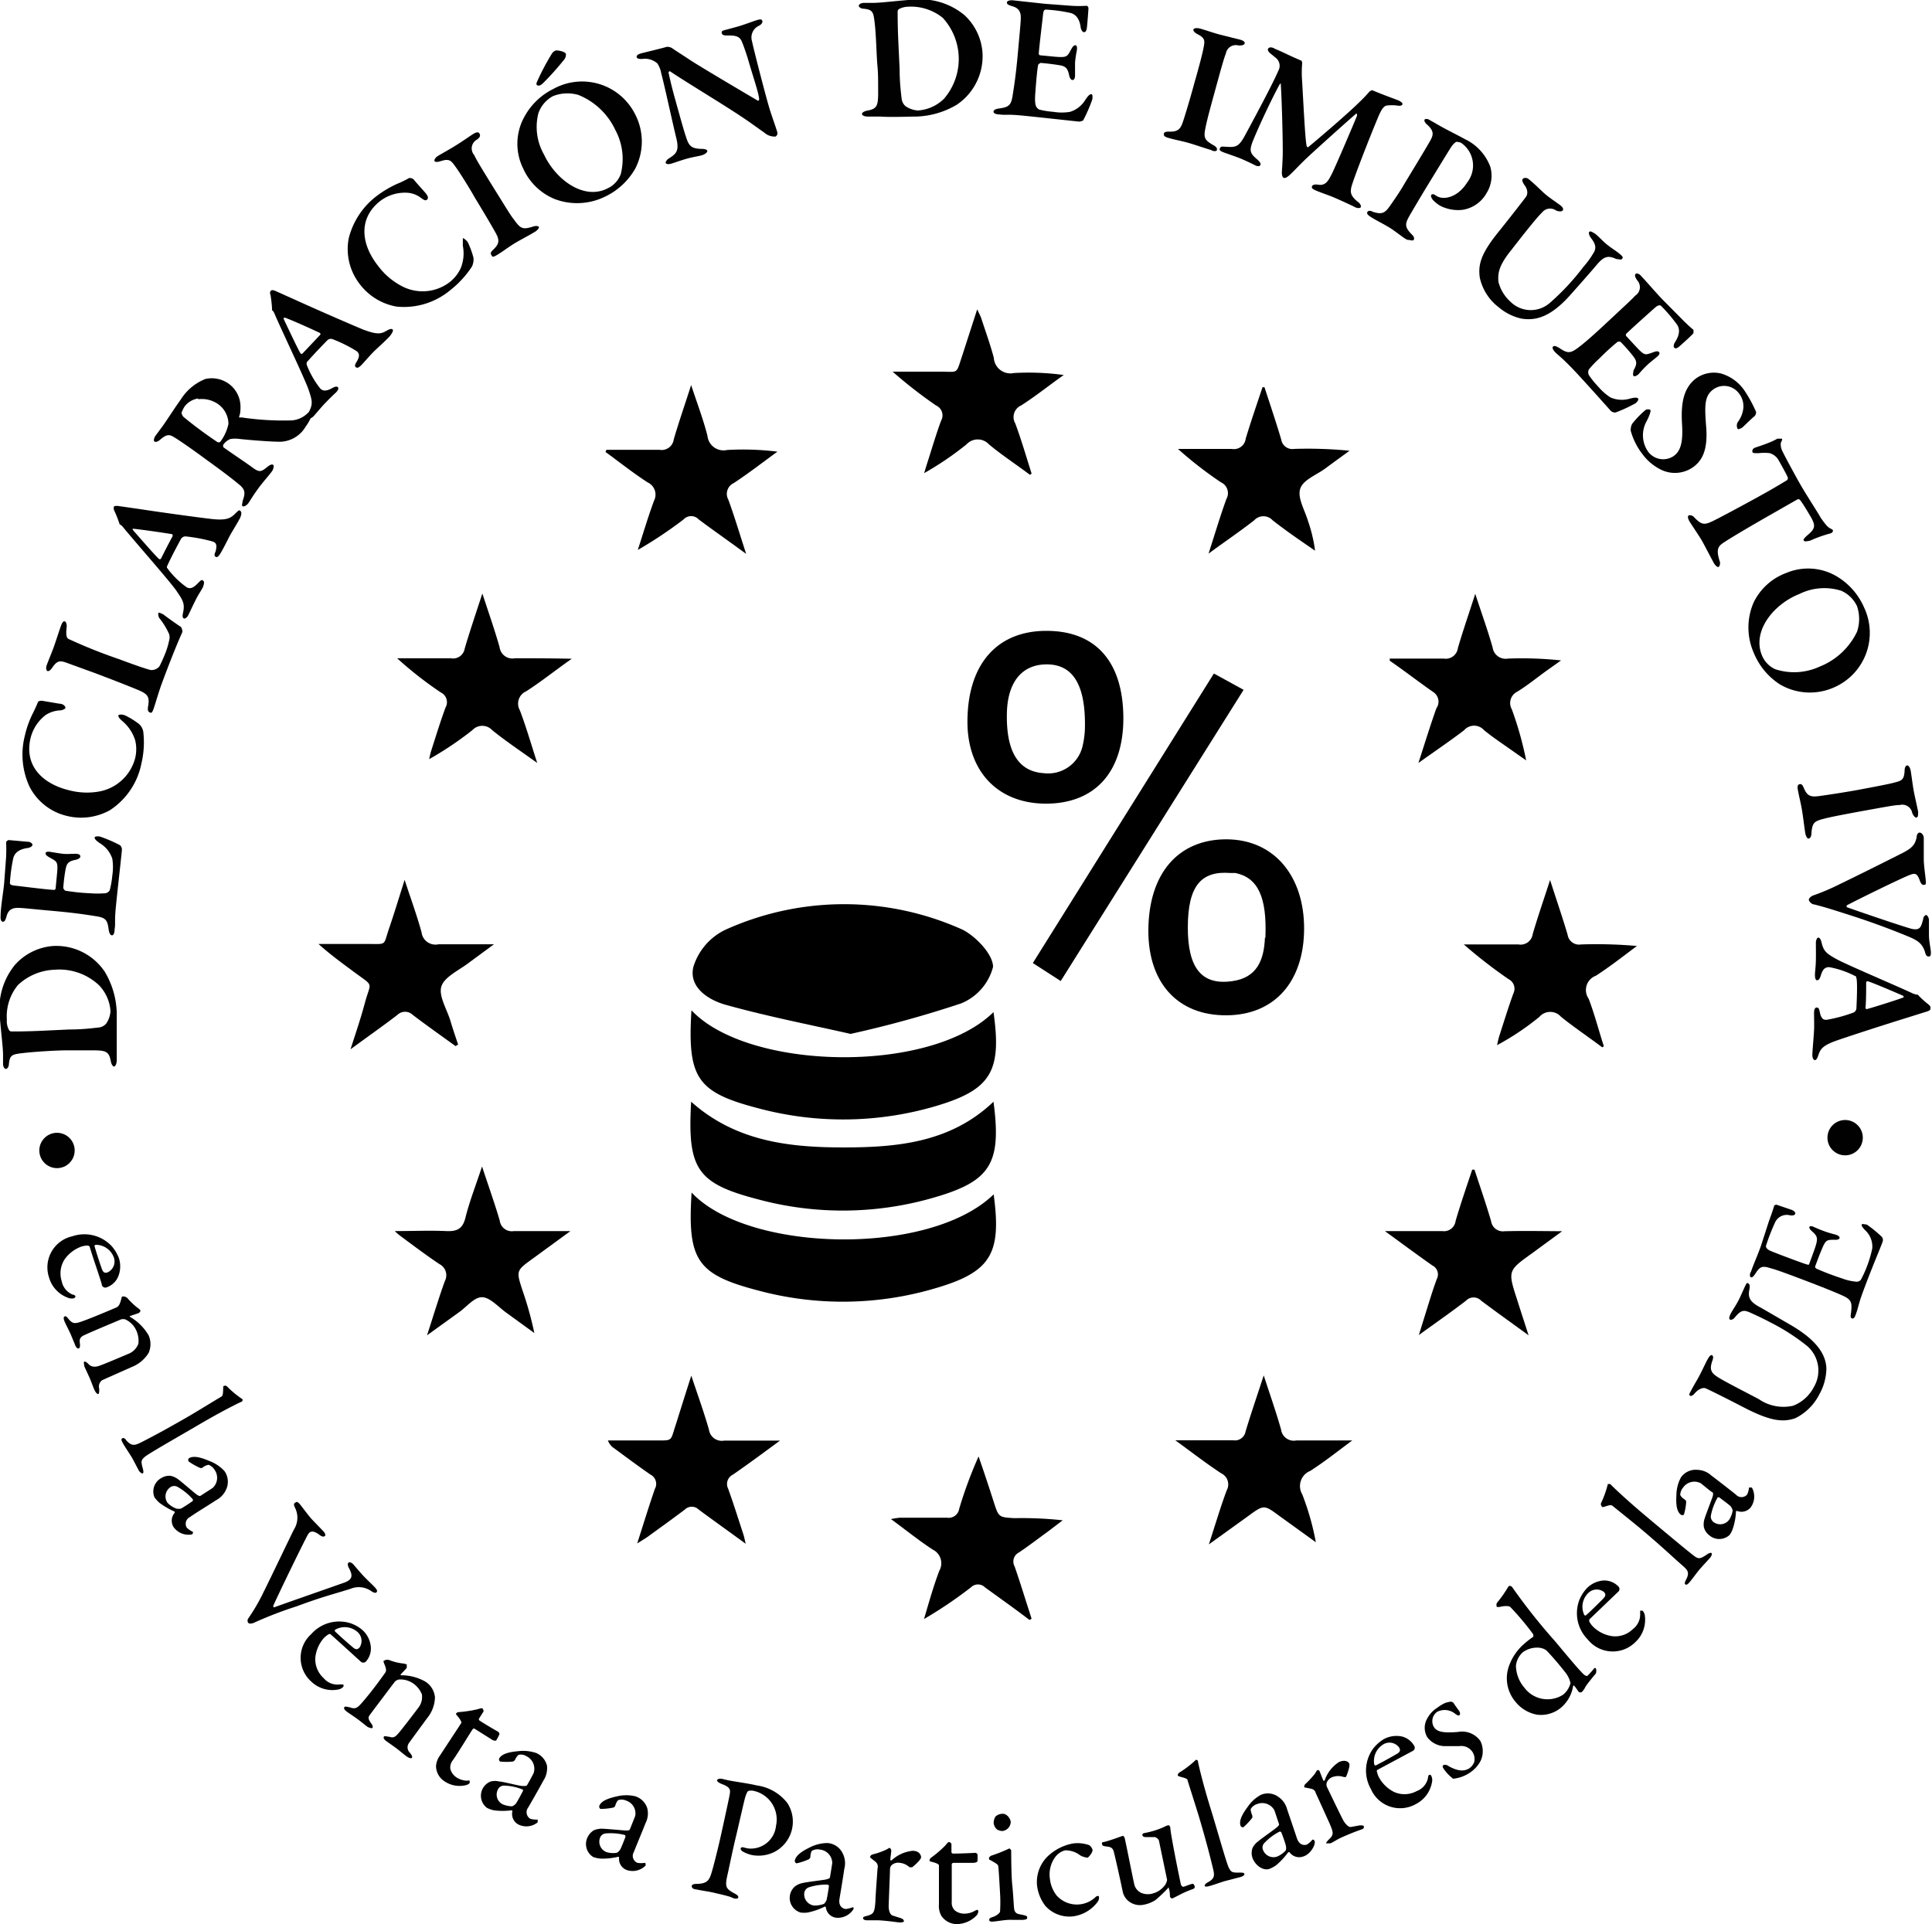 <svg xmlns="http://www.w3.org/2000/svg" viewBox="0 0 126.77 126.28"><defs><style>.a{fill:#010101;}</style></defs><path d="M410.18,295.75c2.73.76,5.52,1.3,8.16,1.9a72.45,72.45,0,0,0,7.25-2,3.54,3.54,0,0,0,2.1-2.4c0-.82-1.13-2-2-2.44a18.91,18.91,0,0,0-15.55,0,4,4,0,0,0-2.11,2.43C407.7,294.58,409,295.43,410.18,295.75Z" transform="translate(-362.53 -229.8)"></path><path d="M407.9,296.1c-.27,4.44.35,5.38,4.38,6.43a21.5,21.5,0,0,0,11.61-.13c3.67-1.08,4.38-2.28,3.83-6.18C423.57,300.31,411.62,300.06,407.9,296.1Z" transform="translate(-362.53 -229.8)"></path><path d="M412.28,308.51a21.36,21.36,0,0,0,11.6-.14c3.67-1.07,4.37-2.25,3.84-6.27-2.8,2.67-6.28,3-9.84,3s-7.08-.39-10-3C407.63,306.51,408.24,307.46,412.28,308.51Z" transform="translate(-362.53 -229.8)"></path><path d="M407.91,308.06c-.28,4.43.34,5.38,4.37,6.43a21.36,21.36,0,0,0,11.6-.14c3.67-1.07,4.38-2.26,3.85-6.17C423.52,312.28,411.58,312,407.91,308.06Z" transform="translate(-362.53 -229.8)"></path><path d="M443,284.88c-3.17,0-5.11,2.25-5.12,6,0,3.45,1.95,5.57,5.13,5.55s5.08-2.24,5.09-5.68S446.15,284.89,443,284.88Zm2.53,6.46c-.06,1.45-.51,2.63-2.16,2.85-2,.28-2.91-.87-2.9-3.56s.87-3.69,2.79-3.54l.33,0C445.08,287.4,445.67,288.68,445.56,291.34Z" transform="translate(-362.53 -229.8)"></path><path d="M431.15,282.54c3.21,0,5.08-2.05,5.09-5.58,0-3.71-1.79-5.76-5.05-5.76s-5.17,2.21-5.18,5.94C426,280.42,428,282.53,431.15,282.54Zm-2.55-6c.06-2,1-3.13,2.59-3.14s2.55,1.11,2.53,4a5.73,5.73,0,0,1-.14,1.29,2.32,2.32,0,0,1-2.56,1.85Q428.49,280.38,428.6,276.53Z" transform="translate(-362.53 -229.8)"></path><path d="M442.18,274,430.3,293l1.83,1.18,12-19.11Z" transform="translate(-362.53 -229.8)"></path><path class="a" d="M363.52,293.11a3.73,3.73,0,0,1,2.51-1.23,3.83,3.83,0,0,1,3.38,1.7,5.55,5.55,0,0,1,.78,2.66c0,.48,0,1.66,0,2.35,0,.35,0,.61,0,.8s-.08.39-.17.4-.18-.16-.21-.3c-.13-.71-.3-.77-1.37-.76-.64,0-1.12,0-1.62,0s-1.92.08-2.71.17-.94.11-1,.76c0,.13-.1.29-.19.29s-.18-.13-.19-.31l0-.61c0-.57-.19-1.92-.23-2.79A4.51,4.51,0,0,1,363.52,293.11Zm-.39,4.3a.19.19,0,0,0,.17.08c.29,0,1,0,2.07-.05l1.7-.08c.81,0,1.41-.07,1.93-.13a.74.74,0,0,0,.5-.26,1.64,1.64,0,0,0,.28-.8,2.7,2.7,0,0,0-.77-1.73,3.8,3.8,0,0,0-2.91-1,3.69,3.69,0,0,0-2.39,1,3.22,3.22,0,0,0-.73,2.27A1.21,1.21,0,0,0,363.13,297.41Z" transform="translate(-362.53 -229.8)"></path><path class="a" d="M362.93,286.06a9.84,9.84,0,0,0,0-1s.08-.12.17-.13l1.25.11c.16,0,.32.11.31.21s-.19.19-.31.2c-.67.09-.88.4-.95.67a11.25,11.25,0,0,0-.22,1.62c0,.05,0,.15.32.18s1.91.24,2.56.28a.11.11,0,0,0,.12-.1l.09-.94c.08-.83,0-.81-.47-1.08-.17-.09-.29-.18-.28-.29s.21-.11.34-.08c.32.05.53.09.8.12s.51,0,.8,0,.35.09.34.19-.16.17-.28.2c-.53.1-.62.25-.7.7a11.66,11.66,0,0,0-.14,1.17s.1.16.13.16a13.21,13.21,0,0,0,1.62.17,6.32,6.32,0,0,0,1,0c.11,0,.28-.11.31-.23a6.3,6.3,0,0,0,.16-.94,3.61,3.61,0,0,0,0-1.09,1.85,1.85,0,0,0-.78-1c-.29-.19-.39-.31-.38-.4s.26-.08.35-.06a9.22,9.22,0,0,1,1.32.57.42.42,0,0,1,.12.29c0,.13-.33,3-.41,3.89s0,.92-.07,1.34c0,.23-.07.4-.18.39s-.18-.17-.21-.38c-.08-.61-.18-.77-.81-.87s-1.38-.22-2.83-.35-1.92-.19-2.26-.2-.67.06-.8.55c-.07.25-.13.37-.25.36s-.16-.22-.14-.38c0-.55.17-1.51.23-2.12Z" transform="translate(-362.53 -229.8)"></path><path class="a" d="M364.65,276.68c.13-.25.26-.53.36-.78,0-.08.18-.14.35-.1l1.06.18c.25,0,.43.17.4.3a.56.56,0,0,1-.36.14,1.89,1.89,0,0,0-.93.3,2.73,2.73,0,0,0-1,1.54c-.42,1.83.83,3,2.57,3.41a4.56,4.56,0,0,0,2,.06,3,3,0,0,0,2.3-2.18,2.51,2.51,0,0,0,0-1.17,2.7,2.7,0,0,0-.82-1.24c-.22-.19-.3-.3-.28-.39s.32-.06.44,0a5,5,0,0,1,.92.57.88.88,0,0,1,.27.49,6,6,0,0,1-.12,2.09,4.75,4.75,0,0,1-2.07,3.07,3.88,3.88,0,0,1-2.8.38,3.71,3.71,0,0,1-2.46-1.9,5,5,0,0,1-.33-3.33A6.64,6.64,0,0,1,364.65,276.68Z" transform="translate(-362.53 -229.8)"></path><path class="a" d="M365.6,273.44c.11-.3.31-.78.43-1.1s.4-1.2.5-1.47.18-.32.26-.29.12.2.12.32c-.08.65,0,.8.18.86a33.89,33.89,0,0,0,3.26,1.3c.77.29,1.67.61,2.06.71a.67.67,0,0,0,.58-.24c.11-.2.28-.59.4-.89a5,5,0,0,0,.24-.82.72.72,0,0,0,0-.4,4.63,4.63,0,0,0-.6-1,.46.46,0,0,1-.11-.38c0-.08.15,0,.31.07.34.26.89.65,1.17.83a.6.6,0,0,1,.1.33c-.07.16-.51,1.11-1.34,3.35-.2.53-.42,1.31-.54,1.66s-.17.31-.27.27-.14-.16-.11-.35c.12-.65,0-.82-.51-1.06-.26-.12-1.41-.58-3-1.18l-1.87-.68c-.38-.13-.58-.14-.89.32-.13.19-.24.26-.32.24S365.52,273.63,365.6,273.44Z" transform="translate(-362.53 -229.8)"></path><path class="a" d="M370.25,263l1.39.2c1.91.29,4.16.59,4.79.66,1,.11,1.25-.07,1.54-.36s.26-.21.33-.17.1.18,0,.42-.59,1-.76,1.34-.38.75-.53,1-.24.3-.33.25-.1-.14,0-.36c.12-.48,0-.58-.22-.65a10.89,10.89,0,0,0-1.76-.33.36.36,0,0,0-.29.16c-.6,1.1-.83,1.61-.9,1.76s0,.13,0,.17a5.63,5.63,0,0,0,1.27,1.25c.2.11.4.08.71-.24s.28-.24.37-.19.06.21,0,.38-.26.43-.46.82-.43.89-.51,1.05-.22.26-.29.23-.12-.12-.06-.37c.13-.61,0-.81-.42-1.43s-2.72-3.22-3.52-4.2a.59.59,0,0,0-.16-.15s-.06,0-.07-.07a9,9,0,0,0-.35-.88.29.29,0,0,1,0-.26S370,263,370.25,263Zm3.53,1.85c-.57-.1-2.07-.31-2.49-.35-.08,0-.09,0,0,.13.4.45,1.44,1.65,1.66,1.84a.1.1,0,0,0,.14,0c.2-.41.6-1.18.78-1.51C373.85,264.91,373.83,264.85,373.78,264.83Z" transform="translate(-362.53 -229.8)"></path><path class="a" d="M378.31,256.56c0,.06,0,.34-.07.52s.07.11.12.11a18.69,18.69,0,0,0,3.29.2,1.65,1.65,0,0,0,1.07-.48.27.27,0,0,1,.26-.07c.06,0,.06.17,0,.25a3.11,3.11,0,0,1-.39.7,2,2,0,0,1-1.66,1c-.55,0-1.68-.08-2.66-.18a2,2,0,0,0-.62,0,1.05,1.05,0,0,0-.46.36.2.2,0,0,0,0,.18c.18.15,1.46,1,1.92,1.34s.57.27,1-.08c.17-.13.28-.15.35-.1s0,.29-.07.4c-.24.33-.6.71-.94,1.18s-.55.83-.63.94-.28.25-.37.19,0-.19,0-.34c.19-.53.15-.72-.13-1-.7-.59-1.5-1.17-2.3-1.75-1-.74-1.84-1.31-2.12-1.47s-.45-.16-.88.21c-.13.11-.28.16-.35.11s-.05-.21.06-.38l.51-.69c.25-.35.78-1.18,1.15-1.69a3.38,3.38,0,0,1,1.62-1.35,1.9,1.9,0,0,1,1.51.3A1.87,1.87,0,0,1,378.31,256.56Zm-2.78-.61a1.37,1.37,0,0,0-.89.53,2,2,0,0,0-.2.41.57.57,0,0,0,.12.26,27.6,27.6,0,0,0,2.22,1.65.18.18,0,0,0,.2,0,3,3,0,0,0,.54-1.18,1.61,1.61,0,0,0-.68-1.3A1.87,1.87,0,0,0,375.53,256Z" transform="translate(-362.53 -229.8)"></path><path class="a" d="M380.64,248.91l1.27.57c1.76.8,3.85,1.7,4.43,1.94,1,.38,1.22.28,1.58.07.18-.1.31-.13.37-.07s0,.2-.15.4-.84.81-1.1,1.07-.57.63-.78.85-.31.22-.39.15-.05-.17.07-.36c.25-.43.12-.57,0-.68a9,9,0,0,0-1.61-.8.33.33,0,0,0-.32.08c-.87.89-1.24,1.32-1.35,1.44a.37.37,0,0,0,0,.18,5.87,5.87,0,0,0,.88,1.54c.16.17.37.2.75,0,.21-.12.33-.15.41-.08s0,.23-.14.36-.37.35-.67.66-.65.74-.77.87-.29.2-.34.15-.08-.15,0-.38c.29-.54.25-.76,0-1.49s-1.74-3.83-2.24-5a.93.93,0,0,0-.11-.19s-.06,0-.05-.09c0-.23-.07-.79-.1-.94a.29.29,0,0,1,0-.26C380.36,248.83,380.41,248.81,380.64,248.91Zm2.88,2.74c-.52-.25-1.9-.87-2.29-1-.08,0-.11,0-.07.12.26.54.94,2,1.09,2.22a.09.09,0,0,0,.14,0l1.17-1.24S383.56,251.68,383.52,251.65Z" transform="translate(-362.53 -229.8)"></path><path class="a" d="M388.6,241.86a6.26,6.26,0,0,0,.78-.38c.06,0,.22,0,.33.14s.49.56.71.81.23.4.12.48-.21,0-.37-.11a1.66,1.66,0,0,0-.9-.35,2.68,2.68,0,0,0-1.79.54c-1.47,1.15-1.25,2.86-.14,4.26a4.59,4.59,0,0,0,1.54,1.32,2.92,2.92,0,0,0,3.15-.25,2.52,2.52,0,0,0,.73-.92,2.59,2.59,0,0,0,.14-1.47c0-.29,0-.43,0-.49s.29.16.34.29a5.45,5.45,0,0,1,.36,1,1.14,1.14,0,0,1-.1.56,6.51,6.51,0,0,1-1.41,1.54,4.75,4.75,0,0,1-3.54,1.09,3.86,3.86,0,0,1-2.41-1.47,3.74,3.74,0,0,1-.73-3,5,5,0,0,1,1.84-2.79A7,7,0,0,1,388.6,241.86Z" transform="translate(-362.53 -229.8)"></path><path class="a" d="M392.46,240.8c-.33-.46-.42-.61-1-.43-.27.09-.38.06-.42,0s.05-.23.23-.34.83-.47,1.16-.68c.49-.3.82-.55,1.17-.77.17-.1.33-.15.4,0s0,.26-.19.39a.66.66,0,0,0-.17,1c.13.27.33.63,1.4,2.35.75,1.2,1,1.63,1.23,1.91.41.57.55.65,1.2.45.2-.07.34-.06.41,0s-.11.25-.23.32c-.4.25-1.12.61-1.53.88s-.57.4-.94.63-.35.12-.42,0,0-.19.19-.38c.39-.39.33-.64.08-1.09s-.83-1.43-1.35-2.28C393.37,242.2,392.72,241.16,392.46,240.8Z" transform="translate(-362.53 -229.8)"></path><path class="a" d="M404.22,237.33a3.87,3.87,0,0,1,0,3.52,4.5,4.5,0,0,1-2,1.86,4.15,4.15,0,0,1-3.3.15,3.88,3.88,0,0,1-2.06-2,3.65,3.65,0,0,1,.08-3.4,4.35,4.35,0,0,1,1.91-1.83A3.89,3.89,0,0,1,404.22,237.33Zm-6.36-.11a3.65,3.65,0,0,0,.37,2.73c.77,1.64,2.6,3,4.15,2.22a1.67,1.67,0,0,0,.88-.94,4,4,0,0,0-.35-2.89,4.55,4.55,0,0,0-2.43-2.31,2.58,2.58,0,0,0-1.67.08A2.05,2.05,0,0,0,397.86,237.22Zm1.17-4.11c.22,0,.57.09.63.22a.5.5,0,0,1-.12.39,18.24,18.24,0,0,1-1.37,1.53c-.05.05-.22.21-.36.16s-.07-.19,0-.34a16,16,0,0,1,.92-1.73A.51.51,0,0,1,399,233.11Z" transform="translate(-362.53 -229.8)"></path><path class="a" d="M404.57,233.31c.25-.07,1.16-.28,1.73-.44a.78.78,0,0,1,.3.07c.22.16.64.42,1.26.83s3.62,2.18,4.4,2.64c.07,0,.09-.07.08-.1,0-.34-.44-1.61-.71-2.56-.11-.38-.29-.9-.41-1.19s-.28-.44-.88-.43c-.25,0-.41,0-.45-.15s.08-.18.29-.23l.77-.21c.54-.16,1-.35,1.28-.43s.3,0,.32.07,0,.19-.22.31a.84.84,0,0,0-.46,1c.08.42.82,3.3,1.1,4.26.13.48.49,1.45.57,1.75a.25.25,0,0,1-.12.26,1,1,0,0,1-.73-.25l-1-.71c-1.44-1-3.83-2.41-5.18-3.31-.07-.05-.12.06-.11.09.07.31.12.58.36,1.48.44,1.57.67,2.44.88,3,.15.34.33.5.92.51.26,0,.36.06.38.13s-.11.21-.33.28-.6.12-1,.23-.88.29-1.07.34-.31,0-.33-.06.08-.21.19-.28c.47-.3.72-.47.51-1.33-.31-1.28-.78-3.49-1-4.3a1.59,1.59,0,0,0-.25-.62,1.23,1.23,0,0,0-1-.29c-.13,0-.32,0-.35-.11S404.37,233.37,404.57,233.31Z" transform="translate(-362.53 -229.8)"></path><path class="a" d="M425.81,230.79A3.71,3.71,0,0,1,427,233.3a3.84,3.84,0,0,1-1.7,3.38,5.55,5.55,0,0,1-2.66.77c-.48,0-1.66.05-2.35,0l-.8,0c-.26,0-.39-.08-.4-.17s.16-.18.3-.21c.71-.13.77-.3.76-1.37,0-.65,0-1.12-.05-1.62s-.08-1.93-.17-2.71-.11-.94-.76-1c-.13,0-.29-.1-.29-.19s.13-.18.31-.19l.61,0c.57,0,1.92-.18,2.79-.22A4.51,4.51,0,0,1,425.81,230.79Zm-4.3-.39a.19.19,0,0,0-.08.17c0,.28,0,1,.05,2.07l.08,1.7c0,.81.07,1.41.13,1.92a.76.76,0,0,0,.26.51,1.64,1.64,0,0,0,.8.28,2.67,2.67,0,0,0,1.73-.78,4,4,0,0,0-.09-5.3,3.32,3.32,0,0,0-2.27-.73A1.31,1.31,0,0,0,421.51,230.4Z" transform="translate(-362.53 -229.8)"></path><path class="a" d="M432.83,230.18a8.07,8.07,0,0,0,1,0c.05,0,.12.08.12.16s-.07,1-.1,1.26-.11.32-.21.31-.19-.2-.2-.32c-.09-.66-.4-.87-.67-.94a9.89,9.89,0,0,0-1.62-.22c-.05,0-.15,0-.18.32s-.23,1.91-.28,2.56c0,0,0,.12.11.12l.93.09c.83.07.82,0,1.08-.47.09-.17.18-.29.29-.28s.11.21.09.33a7.24,7.24,0,0,0-.12.81c0,.31,0,.5,0,.8s-.09.34-.18.34-.18-.16-.2-.28c-.11-.53-.25-.63-.7-.7s-.81-.11-1.17-.14c-.05,0-.16.1-.17.12-.07.33-.14,1.24-.17,1.63s-.06.71,0,1a.47.47,0,0,0,.24.31,5.4,5.4,0,0,0,.94.15,3.25,3.25,0,0,0,1.08,0,1.79,1.79,0,0,0,1-.78c.19-.29.3-.38.4-.38s.08.26.06.35a9.92,9.92,0,0,1-.57,1.32c0,.08-.23.13-.29.13s-3-.33-3.89-.41-.92,0-1.34-.06c-.23,0-.4-.08-.39-.19s.17-.18.37-.2c.61-.09.78-.19.88-.82s.22-1.38.35-2.83.18-1.92.19-2.26-.06-.66-.55-.8c-.24-.07-.37-.13-.36-.25s.22-.15.38-.14l2.12.23Z" transform="translate(-362.53 -229.8)"></path><path class="a" d="M441.48,233.05c.11-.56.16-.73-.36-1-.26-.14-.3-.24-.28-.32s.2-.11.41-.06.91.29,1.28.39l1.36.34c.19.05.34.14.31.25s-.21.15-.42.13a.66.66,0,0,0-.81.52c-.11.28-.23.67-.76,2.62-.38,1.37-.5,1.87-.57,2.21-.14.68-.11.84.48,1.18.19.1.29.21.26.33s-.26.09-.4,0c-.45-.13-1.2-.4-1.68-.52s-.68-.15-1.1-.27c-.27-.07-.33-.17-.3-.28s.15-.14.4-.13c.56,0,.7-.2.86-.68s.49-1.58.75-2.55C441.07,234.67,441.39,233.49,441.48,233.05Z" transform="translate(-362.53 -229.8)"></path><path class="a" d="M446.18,233c.67.28.88.42,1.74.78a.28.28,0,0,1,.05.2,7.45,7.45,0,0,0,0,1.15c.08,1.34.2,3.91.3,4.26a.15.15,0,0,0,.08.08c.44-.35,2.65-2.24,3.35-2.94a9.35,9.35,0,0,0,.67-.7.4.4,0,0,1,.2-.11c.75.32,1.64.63,1.74.68s.28.15.24.25-.19.11-.4.07a2.7,2.7,0,0,0-.57,0c-.22,0-.39.21-.62.76-.76,1.83-1.59,4-1.75,4.56-.09.38-.07.61.41,1,.17.12.23.27.2.35s-.23.09-.39,0-1.12-.53-1.51-.69c-.2-.08-.8-.29-1.05-.4s-.29-.17-.25-.28.24-.13.4-.1c.49.08.66-.25.88-.67s1.45-3.3,1.67-3.85c0-.11,0-.19-.08-.12-.65.56-2.37,2.11-3,2.69s-1,1-1.3,1.28-.39.24-.45.21-.1-.18-.1-.32.05-.68.06-1.28c0-1.62-.09-4-.13-4.53,0-.08,0-.07-.07,0-.39.69-1.28,2.54-1.76,3.72-.24.62-.21.8.28,1.21.19.17.25.27.21.37s-.19.1-.38,0-.72-.35-1-.46-.73-.26-1-.36-.33-.16-.27-.29.16-.1.37-.09c.69.05.87,0,1.28-.76s1.77-3.27,2.18-4.23a.66.66,0,0,0-.14-.82l-.39-.32c-.07-.05-.19-.19-.15-.29S445.94,232.85,446.18,233Z" transform="translate(-362.53 -229.8)"></path><path class="a" d="M458.41,239.18a.73.73,0,0,0-.33-.07s-.16.09-.31.31-.89,1.44-1.59,2.58c-.56.92-.94,1.58-1.09,1.83-.36.62-.44.82.05,1.33.18.16.21.29.15.38s-.25,0-.39,0-.8-.57-1.24-.83-.81-.44-1.12-.63-.34-.28-.28-.38.24-.07.35,0c.57.18.78.1,1.09-.34s.7-1,1-1.53c.2-.33,1.57-2.58,1.72-2.88s.23-.56-.28-1c-.11-.1-.17-.23-.14-.29s.18-.08.31,0l.34.19c.64.39,1.52.81,2,1.08a3.28,3.28,0,0,1,1.67,1.82,2.15,2.15,0,0,1-.24,1.71,2.19,2.19,0,0,1-1.58,1.11,2.6,2.6,0,0,1-1.48-.27,2.42,2.42,0,0,1-.48-.39c-.1-.15-.14-.24-.09-.33a.17.17,0,0,1,.21,0l.15.09c.42.26,1.35.13,2-.91A1.8,1.8,0,0,0,458.41,239.18Z" transform="translate(-362.53 -229.8)"></path><path class="a" d="M462.83,241.55c.38.31.71.64,1,.91s.87.65,1.08.81.21.28.15.35-.22.07-.42,0a.67.67,0,0,0-.93.13c-.29.27-1,1.15-2,2.44-.86,1.06-.9,1.55-.86,2.1a2.62,2.62,0,0,0,.79,1.31,1.89,1.89,0,0,0,2.57.09,15.61,15.61,0,0,0,2.21-2.37,5.72,5.72,0,0,0,.67-.92c.19-.3.16-.57-.18-1-.07-.1-.17-.3-.1-.38s.18,0,.34.09.51.48.8.72.63.44.88.65.18.25.12.32-.21,0-.36,0c-.54-.25-.81-.19-1.29.38s-1.28,1.47-1.69,1.93c-1.31,1.49-2.29,1.75-3.24,1.6a3.43,3.43,0,0,1-1.48-.73,3.34,3.34,0,0,1-1.26-1.95c-.13-.89.09-1.62,1.28-3.08.55-.68,1.68-2.13,1.76-2.25s.16-.42-.13-.78c-.07-.11-.17-.29-.1-.37S462.67,241.43,462.83,241.55Z" transform="translate(-362.53 -229.8)"></path><path class="a" d="M472.89,250.74a9.93,9.93,0,0,0,.76.71s0,.14,0,.2-.73.71-.91.87-.29.17-.36.09,0-.27.06-.36c.37-.57.28-.93.12-1.16a10.53,10.53,0,0,0-1.06-1.24s-.13-.07-.35.12-1.44,1.28-1.91,1.73a.13.13,0,0,0,0,.16l.64.69c.57.61.59.56,1.12.37.18-.07.33-.1.4,0s-.06.23-.16.31c-.25.21-.42.33-.62.52a7.44,7.44,0,0,0-.55.58c-.15.15-.3.2-.36.13s0-.23,0-.34c.27-.47.23-.63-.06-1a11.11,11.11,0,0,0-.78-.88.26.26,0,0,0-.21,0,15,15,0,0,0-1.2,1.1,6.23,6.23,0,0,0-.67.7.4.4,0,0,0,0,.38,5.08,5.08,0,0,0,.6.74,3.59,3.59,0,0,0,.81.72,1.86,1.86,0,0,0,1.28.08c.33-.09.48-.08.54,0s-.1.25-.18.31a10.06,10.06,0,0,1-1.3.6.43.43,0,0,1-.31-.1c-.08-.09-2-2.25-2.63-2.89s-.67-.63-1-.94c-.16-.16-.25-.32-.16-.4s.24,0,.41.1c.51.34.7.37,1.2,0s1.07-.88,2.14-1.88,1.41-1.31,1.64-1.56a.66.66,0,0,0,.13-1c-.14-.21-.19-.34-.11-.42s.27,0,.38.15c.38.4,1,1.13,1.43,1.57Z" transform="translate(-362.53 -229.8)"></path><path class="a" d="M477.76,256.84a.45.45,0,0,1-.09.26c-.13.09-.78.73-.82.76s-.26.14-.3.09a.46.46,0,0,1,0-.44,1.88,1.88,0,0,0,.37-.91,1.37,1.37,0,0,0-.3-1,1.21,1.21,0,0,0-1.69-.23c-.56.42-.55,1.06-.46,2.3.16,1.69-.27,2.37-.85,2.79a2.07,2.07,0,0,1-2,.21,3.32,3.32,0,0,1-1.32-1.07,4.35,4.35,0,0,1-.77-1.54.9.9,0,0,1,.09-.44,6,6,0,0,1,.89-.92.34.34,0,0,1,.31,0c.05.07-.06.39-.25.75a1.88,1.88,0,0,0,.11,2,1.23,1.23,0,0,0,1.68.27c.39-.29.62-.77.54-2.06s.05-2.34.88-3a2,2,0,0,1,1.67-.35,2.8,2.8,0,0,1,1.57,1.16A8.62,8.62,0,0,1,477.76,256.84Z" transform="translate(-362.53 -229.8)"></path><path class="a" d="M482,263.78c.33.47.45.6.61.69s.15.07.18.12,0,.19-.21.23a8.64,8.64,0,0,0-1.3.47c-.09,0-.31.08-.38,0s0-.16.22-.36c.52-.43.54-.62.27-1.13-.14-.24-.58-1-.77-1.21a.16.16,0,0,0-.18,0l-2.12,1.21c-1.18.68-2.25,1.31-2.74,1.64-.31.22-.46.42-.21,1.19a.38.38,0,0,1-.06.37c-.09.05-.23-.1-.3-.21s-.67-1.27-.82-1.53-.7-1.07-.8-1.24-.14-.34-.06-.39.26,0,.35.1c.54.57.7.54,1.43.17s2.69-1.43,3.46-1.87c.58-.33.92-.54,1.19-.7a.18.18,0,0,0,.08-.19c-.08-.21-.5-.95-.63-1.18a1,1,0,0,0-.55-.42,3.1,3.1,0,0,0-.74,0c-.28,0-.37,0-.4-.07s0-.22.14-.28,1-.31,1.49-.6c0,0,.26,0,.3,0s0,.16-.07.26a1,1,0,0,0,.08.51c.11.24.84,1.61,1.24,2.3S481.82,263.45,482,263.78Z" transform="translate(-362.53 -229.8)"></path><path class="a" d="M482.85,274.92a3.89,3.89,0,0,1-3.52-.2,4.47,4.47,0,0,1-1.73-2.09,4.11,4.11,0,0,1,0-3.3,3.86,3.86,0,0,1,2.14-1.93,3.68,3.68,0,0,1,3.4.28,4.43,4.43,0,0,1,1.71,2A3.9,3.9,0,0,1,482.85,274.92Zm.5-6.35a3.68,3.68,0,0,0-2.75.21c-1.68.66-3.1,2.41-2.47,4a1.71,1.71,0,0,0,.89.94,4,4,0,0,0,2.9-.17,4.59,4.59,0,0,0,2.46-2.29,2.61,2.61,0,0,0,0-1.68A2.07,2.07,0,0,0,483.35,268.57Z" transform="translate(-362.53 -229.8)"></path><path class="a" d="M486.74,281.18c.55-.14.72-.17.76-.76,0-.29.09-.38.17-.39s.19.13.23.34.13.94.2,1.33c.11.56.22,1,.29,1.37,0,.19,0,.36-.1.38s-.22-.12-.29-.31a.66.66,0,0,0-.82-.51c-.3,0-.71.08-2.7.44-1.39.26-1.89.36-2.23.45-.68.17-.8.26-.86.94,0,.22-.07.35-.18.37s-.19-.19-.22-.33c-.08-.46-.16-1.26-.26-1.75-.06-.33-.15-.67-.23-1.1-.05-.28,0-.37.13-.39s.18.07.28.3c.22.51.48.55,1,.48s1.65-.24,2.63-.42C485.11,281.51,486.31,281.29,486.74,281.18Z" transform="translate(-362.53 -229.8)"></path><path class="a" d="M488.76,284.78c0,.23,0,.82,0,1.4,0,.4.11,1.12.13,1.39s0,.29-.12.3-.19-.07-.27-.28c-.18-.52-.34-.49-.66-.37-.56.21-3.59,1.7-4.14,2,0,0,0,.1,0,.11.2.08,3.19,1.11,4.14,1.39.71.21.74-.11.88-.59,0-.14.11-.27.18-.28s.18.12.2.31c0,.36,0,.61,0,1s.1.8.12,1.05,0,.36-.14.36-.19-.1-.24-.3c-.17-.52-.44-.74-1.07-1s-2.06-.84-3.85-1.41c-1-.32-1.64-.53-2.37-.71-.13,0-.32-.18-.33-.3s.19-.25.27-.28a14.48,14.48,0,0,0,1.74-.74c1-.48,3.13-1.54,4.17-2.07.53-.28.78-.48.89-1,0-.14.06-.31.19-.32S488.75,284.6,488.76,284.78Z" transform="translate(-362.53 -229.8)"></path><path class="a" d="M489,296.17l-1.34.42c-1.84.57-4,1.28-4.6,1.49-1,.35-1.09.6-1.23,1-.06.19-.14.3-.22.29s-.17-.12-.16-.39.09-1.17.11-1.54,0-.84,0-1.15.09-.37.19-.37.15.09.19.31c.1.49.29.51.48.49a10.12,10.12,0,0,0,1.73-.47.33.33,0,0,0,.19-.27c.06-1.24.05-1.81,0-2s-.07-.11-.11-.14a5.88,5.88,0,0,0-1.68-.57c-.24,0-.41.1-.54.53-.07.23-.14.33-.25.33s-.14-.17-.14-.36.05-.5.06-.94,0-1,0-1.16.08-.34.15-.34.16.06.22.31c.14.6.33.74,1,1.11s3.85,1.71,5,2.25l.21.07s.08,0,.1,0a5.66,5.66,0,0,0,.7.64c.1.08.15.16.14.22S489.26,296.08,489,296.17Zm-4-.14c.55-.15,2-.61,2.39-.76.08,0,.06-.09,0-.13-.55-.24-2-.86-2.29-.94a.09.09,0,0,0-.12.08c0,.46,0,1.32-.05,1.7A.11.11,0,0,0,485,296Z" transform="translate(-362.53 -229.8)"></path><path class="a" d="M370.27,313.61a1.26,1.26,0,0,1-.8.69.24.24,0,0,1-.25-.15c0-.13-.66-2-.81-2.55,0,0-.08-.06-.12-.06a1.44,1.44,0,0,0-.4.06,2.32,2.32,0,0,0-1.11.83,1.69,1.69,0,0,0-.2,1.45,1.19,1.19,0,0,0,.72.88c.08,0,.17.06.18.11s-.05.11-.1.13a.72.72,0,0,1-.29,0,2,2,0,0,1-1.34-1.36,2.09,2.09,0,0,1,1.53-2.71,2.45,2.45,0,0,1,2.58.65,2.59,2.59,0,0,1,.47.78A1.76,1.76,0,0,1,370.27,313.61Zm-1.44-2.12c-.06,0-.11.06-.1.08.08.29.27.89.46,1.44.09.27.18.36.4.29a.79.79,0,0,0,.42-.95A1.26,1.26,0,0,0,368.83,311.49Z" transform="translate(-362.53 -229.8)"></path><path class="a" d="M370.9,315a4.85,4.85,0,0,0,.61.59c.11.08.21.15.23.21s-.07.15-.11.17-.45.15-.55.19,0,.06,0,.07a3.36,3.36,0,0,1,1.2,1.2,1.43,1.43,0,0,1,0,1.16,2.3,2.3,0,0,1-1.13.93l-1.91.85a.51.51,0,0,0-.2.56c0,.23,0,.32-.06.35s-.18-.1-.26-.28-.19-.5-.32-.8l-.34-.74c0-.1-.06-.27,0-.3s.19.06.29.17.31.23.67.11,1.64-.67,1.95-.8a1.13,1.13,0,0,0,.64-.66,1.64,1.64,0,0,0-.1-.78,1.47,1.47,0,0,0-.75-.81.5.5,0,0,0-.3,0c-.13.06-2.41,1-2.53,1.1s-.21.15-.15.54c0,.12,0,.23-.08.26s-.18-.06-.24-.22-.18-.43-.27-.66c-.18-.4-.34-.69-.42-.88s-.08-.3,0-.34.17.05.25.16c.26.31.39.33.79.2s1.26-.48,2.34-.94c.11-.05.21-.12.3-.43s.06-.27.09-.29A.38.38,0,0,1,370.9,315Z" transform="translate(-362.53 -229.8)"></path><path class="a" d="M377.45,320.81a6.6,6.6,0,0,0,1,.82s0,.12-.05.15c-.27.11-1.43.7-2.76,1.48s-3.36,1.93-3.6,2.14-.28.27-.14.77c.05.18.05.29,0,.32s-.2-.07-.27-.2-.36-.7-.47-.88-.43-.66-.55-.87-.14-.3-.06-.35.19,0,.27.14c.38.41.57.33,1.08.07s1.5-.78,3.07-1.69c.73-.43,1.76-1.07,2.06-1.24.08-.05.13-.09.14-.41s0-.29.07-.31S377.35,320.71,377.45,320.81Z" transform="translate(-362.53 -229.8)"></path><path class="a" d="M377.38,327.52a1.45,1.45,0,0,1-.67.73c-.37.25-1.6,1-1.7,1.1a.49.49,0,0,0-.22.71,1.5,1.5,0,0,0,.4.27s0,0,0,.08a.14.14,0,0,1-.08.09,1.21,1.21,0,0,1-1.18-.47.79.79,0,0,1,.06-.95s0-.07,0-.08a5,5,0,0,1-1-.58,2.36,2.36,0,0,1-.32-.35,1,1,0,0,1,.44-1.27,1,1,0,0,1,.61-.15,1.26,1.26,0,0,1,.5.23c.16.11.89.74,1.1.91s.31.21.37.17l.79-.51a.9.9,0,0,0,.13-1.19.81.81,0,0,0-.38-.33c-.07,0-.26.05-.43.2a.26.26,0,0,1-.15,0,4.42,4.42,0,0,1-.74-.42.18.18,0,0,1,0-.2c.28-.19.73-.1,1.34.16a2.59,2.59,0,0,1,1,.66A1.2,1.2,0,0,1,377.38,327.52Zm-3.28,1.28a.69.69,0,0,0,.31,0c.25-.14.57-.36.76-.49a.12.12,0,0,0,0-.13,3.84,3.84,0,0,0-1-.81.45.45,0,0,0-.49.05.73.73,0,0,0-.16,1A1.52,1.52,0,0,0,374.1,328.8Z" transform="translate(-362.53 -229.8)"></path><path class="a" d="M382.16,328.46c.16.18.4.53.79,1l.81.84c.1.11.15.25.09.3s-.17.07-.35-.07c-.5-.38-.67-.19-.78,0-.3.55-1.82,3.67-2.26,4.65,0,0,0,.13.07.1.24-.1,3.29-1.16,4.56-1.61.67-.23.55-.56.32-1-.08-.15-.07-.29,0-.33s.2,0,.33.15.35.42.62.71.58.57.75.75.2.28.12.35-.21,0-.35-.09a1.42,1.42,0,0,0-1.36-.14c-1.21.38-1.78.5-3.54,1.15a25.61,25.61,0,0,0-2.8,1.08c-.13.05-.28.08-.36,0a.25.25,0,0,1,0-.29,12.45,12.45,0,0,0,1-1.72c.5-1,1.79-3.71,2-4.12a1.45,1.45,0,0,0,.07-1.42c-.06-.14-.12-.26,0-.33S382,328.33,382.16,328.46Z" transform="translate(-362.53 -229.8)"></path><path class="a" d="M386.86,337.86a1.27,1.27,0,0,1-.34,1,.25.25,0,0,1-.3,0c-.1-.09-1.58-1.44-2-1.81a.12.12,0,0,0-.13,0,1.52,1.52,0,0,0-.32.26,2.3,2.3,0,0,0-.55,1.27,1.67,1.67,0,0,0,.55,1.35,1.18,1.18,0,0,0,1.07.41c.08,0,.17,0,.2,0a.12.12,0,0,1,0,.17.6.6,0,0,1-.25.15,2,2,0,0,1-1.84-.51,2.09,2.09,0,0,1,0-3.11,2.45,2.45,0,0,1,2.56-.72,2.37,2.37,0,0,1,.8.45A1.68,1.68,0,0,1,386.86,337.86Zm-2.3-1.13c-.06,0-.07.11-.05.13.22.21.68.63,1.12,1,.21.19.33.23.49.06a.78.78,0,0,0-.11-1A1.26,1.26,0,0,0,384.56,336.73Z" transform="translate(-362.53 -229.8)"></path><path class="a" d="M388.09,338.75a3.61,3.61,0,0,0,.83.21,1,1,0,0,1,.3.07s0,.17,0,.21-.32.35-.38.43,0,.06,0,.07a3.18,3.18,0,0,1,1.64.44,1.38,1.38,0,0,1,.59,1,2.23,2.23,0,0,1-.51,1.37c-.13.18-1.15,1.56-1.23,1.69a.49.49,0,0,0,.1.59c.14.18.17.27.12.33s-.21,0-.36-.11-.42-.34-.68-.54l-.66-.47c-.09-.06-.19-.2-.13-.27s.19,0,.33,0c.29.09.39.05.64-.24s1.09-1.39,1.29-1.66a1.14,1.14,0,0,0,.23-.89,1.66,1.66,0,0,0-.47-.63,1.47,1.47,0,0,0-1.05-.33.54.54,0,0,0-.26.15c-.09.12-1.58,2.09-1.66,2.21s-.1.24.14.55c.07.1.1.21.06.26s-.19,0-.32-.06l-.56-.44c-.35-.26-.64-.44-.8-.56s-.22-.22-.16-.3.18,0,.31,0c.37.14.5.09.78-.22s.85-1,1.56-2c.08-.1.13-.21,0-.53s-.08-.26-.06-.29A.4.4,0,0,1,388.09,338.75Z" transform="translate(-362.53 -229.8)"></path><path class="a" d="M395.24,343.46s.08.12.06.15a3.6,3.6,0,0,1-.2.39c-.06.08-.26,0-.33-.06l-1.08-.68a.11.11,0,0,0-.13,0c-.14.19-1,1.62-1.34,2.09a.71.71,0,0,0-.13.58,1,1,0,0,0,.49.57,1.41,1.41,0,0,0,.58.16.36.36,0,0,1,.19,0s0,.06,0,.15a.5.5,0,0,1-.29.15,1.75,1.75,0,0,1-1.33-.24,1.21,1.21,0,0,1-.59-1,1.32,1.32,0,0,1,.27-.73c.23-.36,1.18-1.79,1.4-2.14,0-.06-.1-.25-.26-.43s-.09-.16-.07-.19a.19.19,0,0,1,.12-.07,8.14,8.14,0,0,0,1.22-.18c.21-.06.33-.09.36-.07a.3.3,0,0,1,.08.2l-.29.46a.1.1,0,0,0,0,.12C394.21,342.87,395.2,343.44,395.24,343.46Z" transform="translate(-362.53 -229.8)"></path><path class="a" d="M398.42,345.66a1.49,1.49,0,0,1-.24,1c-.21.4-.93,1.66-1,1.77a.5.5,0,0,0,.15.73,1.45,1.45,0,0,0,.48.05s0,0,0,.06,0,.11,0,.12a1.17,1.17,0,0,1-1.27.14.78.78,0,0,1-.39-.86s0-.07-.05-.07a4.36,4.36,0,0,1-1.18,0,2,2,0,0,1-.44-.16,1,1,0,0,1,.25-1.73,1.13,1.13,0,0,1,.55,0c.19,0,1.14.24,1.4.28s.37,0,.4,0,.4-.7.46-.82a.91.91,0,0,0-.45-1.11.72.72,0,0,0-.48-.11c-.08,0-.21.16-.3.37,0,0-.09.07-.12.08a3.87,3.87,0,0,1-.85,0,.18.18,0,0,1-.06-.19c.16-.3.6-.43,1.26-.49a2.69,2.69,0,0,1,1.17.12A1.23,1.23,0,0,1,398.42,345.66Zm-2.29,2.68a.62.62,0,0,0,.26-.19c.15-.24.33-.58.44-.79a.1.1,0,0,0,0-.12,3.55,3.55,0,0,0-1.23-.26.44.44,0,0,0-.41.28.71.71,0,0,0,.33.95A1.7,1.7,0,0,0,396.13,348.34Z" transform="translate(-362.53 -229.8)"></path><path class="a" d="M405,348.46a1.41,1.41,0,0,1-.12,1c-.16.42-.72,1.76-.76,1.88a.49.49,0,0,0,.24.71,1.51,1.51,0,0,0,.47,0s.05,0,.06.06,0,.11,0,.12a1.2,1.2,0,0,1-1.24.29.78.78,0,0,1-.5-.8s0-.07-.05-.07a4.39,4.39,0,0,1-1.18.12,2,2,0,0,1-.46-.1,1,1,0,0,1-.38-1.29,1.06,1.06,0,0,1,.42-.47,1.37,1.37,0,0,1,.54-.1c.19,0,1.16.09,1.43.11s.36,0,.39-.07.3-.75.35-.88a.88.88,0,0,0-.58-1,.75.75,0,0,0-.49-.05c-.08,0-.19.19-.25.41a.24.24,0,0,1-.11.09,4,4,0,0,1-.85.09.19.19,0,0,1-.08-.19c.12-.32.54-.5,1.19-.64a2.58,2.58,0,0,1,1.17,0A1.21,1.21,0,0,1,405,348.46ZM403,351.39a.61.61,0,0,0,.23-.22c.12-.25.26-.61.34-.83,0,0,0-.1-.05-.12a3.76,3.76,0,0,0-1.26-.1.44.44,0,0,0-.37.32.73.73,0,0,0,.45.91A1.53,1.53,0,0,0,403,351.39Z" transform="translate(-362.53 -229.8)"></path><path class="a" d="M412,347.33a.68.68,0,0,0-.35,0c-.06,0-.14.15-.22.41s-.38,1.63-.69,2.92c-.23,1-.43,2-.49,2.24-.16.74-.08.85.46,1.15.2.1.28.18.26.28s-.24.09-.41,0-.69-.2-1.19-.32c-.33-.08-.81-.14-1.17-.22-.19,0-.3-.13-.28-.23s.15-.12.27-.13c.67,0,.85-.18,1-.64s.39-1.46.52-2c.09-.37.61-2.75.68-3.12s.13-.56-.49-.79c-.22-.09-.33-.18-.32-.25s.15-.12.3-.1l.38.09c.46.1,1.36.21,1.93.35a3.07,3.07,0,0,1,2,1.15,2.24,2.24,0,0,1-.88,3.23,2.33,2.33,0,0,1-1.43.19,2.17,2.17,0,0,1-.59-.22c-.13-.08-.17-.15-.16-.22a.13.13,0,0,1,.16-.07l.29.07a1.66,1.66,0,0,0,1.87-1.49A1.92,1.92,0,0,0,412,347.33Z" transform="translate(-362.53 -229.8)"></path><path class="a" d="M417.83,351.44a1.42,1.42,0,0,1,.1,1c-.06.45-.3,1.88-.32,2-.07.53.3.62.39.64a1.62,1.62,0,0,0,.46-.11s.05,0,.07,0a.2.2,0,0,1,0,.12,1.21,1.21,0,0,1-1.15.56.78.78,0,0,1-.66-.67s0-.06-.07-.06a4.6,4.6,0,0,1-1.12.39,1.83,1.83,0,0,1-.47,0,1,1,0,0,1-.36-1.72,1.24,1.24,0,0,1,.51-.22c.18-.05,1.15-.17,1.41-.21s.36-.1.37-.16.13-.8.15-.94a.9.9,0,0,0-.8-.88.76.76,0,0,0-.5.06c-.07,0-.13.22-.14.45a.27.27,0,0,1-.09.12,3.83,3.83,0,0,1-.81.27c-.07,0-.12-.11-.12-.16.05-.33.42-.61,1-.89a2.58,2.58,0,0,1,1.14-.28A1.19,1.19,0,0,1,417.83,351.44Zm-1.23,3.3a.7.7,0,0,0,.17-.27c.06-.27.12-.66.15-.89a.11.11,0,0,0-.08-.1,3.64,3.64,0,0,0-1.25.18.46.46,0,0,0-.29.4.74.74,0,0,0,.64.79A1.69,1.69,0,0,0,416.6,354.74Z" transform="translate(-362.53 -229.8)"></path><path class="a" d="M419.78,351.5a5.2,5.2,0,0,0,.89-.31c.15-.08.21-.13.24-.12s.1.11.1.14c0,.21-.05.41-.06.63a.06.06,0,0,0,.08.05,2.37,2.37,0,0,1,1.38-.63c.48,0,.56.33.56.43a.57.57,0,0,1-.08.16,3.11,3.11,0,0,1-.51.49s-.13,0-.17,0a1.09,1.09,0,0,0-.63-.29.65.65,0,0,0-.52.13.38.38,0,0,0-.13.24c0,.23-.09,2.31-.09,2.49s.06.55.27.6l.53.17c.19.07.2.15.2.2s-.11.09-.29.08-.69-.1-1.37-.14c-.36,0-.5,0-.78,0-.13,0-.24-.06-.24-.15s.15-.11.25-.14c.46-.12.5-.23.56-.92,0-.29.09-1.44.14-2.19A.41.41,0,0,0,420,352c-.27-.23-.38-.28-.38-.33A.22.22,0,0,1,419.78,351.5Z" transform="translate(-362.53 -229.8)"></path><path class="a" d="M426.54,351.39s.13.06.13.1a4.18,4.18,0,0,1,0,.43c0,.11-.22.13-.3.13h-1.28a.13.13,0,0,0-.11.08c0,.23,0,1.92,0,2.48a.7.7,0,0,0,.2.56,1,1,0,0,0,.72.21,1.32,1.32,0,0,0,.57-.17c.11-.06.13-.07.18-.07s.07,0,.07.12a.47.47,0,0,1-.16.29,1.84,1.84,0,0,1-1.26.52,1.24,1.24,0,0,1-1-.54,1.32,1.32,0,0,1-.16-.76c0-.42,0-2.15,0-2.55,0-.09-.21-.17-.45-.23s-.16-.09-.16-.13a.21.21,0,0,1,.07-.13,7.69,7.69,0,0,0,.93-.79c.14-.17.22-.26.27-.26a.24.24,0,0,1,.16.13s0,.2,0,.54a.11.11,0,0,0,.09.09C425.35,351.45,426.49,351.4,426.54,351.39Z" transform="translate(-362.53 -229.8)"></path><path class="a" d="M427.63,351.56a10.44,10.44,0,0,0,1.14-.46s.11.11.11.12,0,1.63.07,2.28.08,1.13.12,1.53.29.37.59.44.26.1.27.19-.13.12-.26.13-.67,0-.92,0-.79.09-1,.11-.31,0-.31-.11.07-.13.27-.2.43-.24.44-.35a9.89,9.89,0,0,0,0-1.19s-.09-1.66-.12-1.79-.15-.17-.51-.39c-.07,0-.1-.07-.1-.12S427.5,351.59,427.63,351.56Zm1.22-2.2a.62.62,0,0,1-.53.6.68.68,0,0,1-.38-.11.65.65,0,0,1-.21-.42.82.82,0,0,1,.12-.42.7.7,0,0,1,.45-.18C428.61,348.81,428.83,349.16,428.85,349.36Z" transform="translate(-362.53 -229.8)"></path><path class="a" d="M434,350.89a.53.53,0,0,1,.22.32c0,.18-.28.5-.33.5a1.22,1.22,0,0,1-.48-.15,1.56,1.56,0,0,0-1-.33,1.21,1.21,0,0,0-.67.48,1.93,1.93,0,0,0-.32,1.38,2.14,2.14,0,0,0,.44,1.1,1.78,1.78,0,0,0,2.56.1c.12-.1.22-.08.22,0a.47.47,0,0,1-.11.35,2.41,2.41,0,0,1-1.58.92,2.11,2.11,0,0,1-1.84-.7,2.75,2.75,0,0,1-.53-1.29,2.36,2.36,0,0,1,.88-2.11,3.26,3.26,0,0,1,1.46-.68A2.26,2.26,0,0,1,434,350.89Z" transform="translate(-362.53 -229.8)"></path><path class="a" d="M439,353.47a.77.77,0,0,0,.11-.31l-.54-2.59a.47.47,0,0,0-.25-.21l-.56,0c-.08,0-.25,0-.27-.13s.13-.13.25-.16a5.27,5.27,0,0,0,1.2-.39.86.86,0,0,1,.26-.1c.06,0,.11.1.12.15,0,.32.5,2.84.7,3.76,0,0,.08.15.17.13s.42-.16.56-.19.16.16.18.19a.17.17,0,0,1-.1.14,6.89,6.89,0,0,0-1,.44l-.38.19c-.05,0-.14-.06-.15-.13s0-.29-.06-.49-.05-.08-.07-.06a10,10,0,0,1-.82.78,2.14,2.14,0,0,1-.74.3,1.19,1.19,0,0,1-1.12-.31,1.13,1.13,0,0,1-.28-.49c-.17-.81-.45-2.09-.6-2.68-.08-.31-.31-.31-.52-.34s-.23-.06-.25-.16,0-.11.17-.14c.32-.07,1.14-.38,1.19-.39s.11.08.13.15c.09.38.51,2.51.62,3a.83.83,0,0,0,.42.57,1.11,1.11,0,0,0,.83.05A1.45,1.45,0,0,0,439,353.47Z" transform="translate(-362.53 -229.8)"></path><path class="a" d="M440,346.07a6.33,6.33,0,0,0,1-.78s.12,0,.13.08c.05.29.35,1.55.8,3s1.08,3.72,1.23,4,.19.33.71.32c.19,0,.29,0,.31.09s-.12.16-.25.2l-1,.26c-.26.07-.74.25-1,.32s-.32.06-.35,0,.08-.17.2-.23c.49-.27.45-.47.32-1s-.4-1.64-.92-3.38c-.25-.81-.63-2-.72-2.29,0-.09-.06-.15-.37-.23s-.27-.1-.28-.14S439.86,346.14,440,346.07Z" transform="translate(-362.53 -229.8)"></path><path class="a" d="M446.44,347.74a1.41,1.41,0,0,1,.55.81c.15.43.61,1.8.65,1.92.19.5.56.41.64.38a1.2,1.2,0,0,0,.36-.32s.05,0,.08,0a.18.18,0,0,1,.07.1c.08.2-.25.85-.74,1a.78.78,0,0,1-.91-.28s-.06,0-.08,0a4.82,4.82,0,0,1-.81.87,2.44,2.44,0,0,1-.41.22c-.39.15-.93-.18-1.13-.72a1,1,0,0,1,0-.63,1.11,1.11,0,0,1,.35-.43c.14-.13.93-.69,1.15-.86s.27-.24.24-.31-.25-.76-.3-.89a.91.91,0,0,0-1.13-.41.75.75,0,0,0-.4.29c-.06.05,0,.26.08.47a.34.34,0,0,1,0,.14,4.49,4.49,0,0,1-.58.62.17.17,0,0,1-.19-.09c-.11-.31.08-.73.48-1.26a2.42,2.42,0,0,1,.87-.78A1.17,1.17,0,0,1,446.44,347.74Zm.46,3.49a.63.63,0,0,0,0-.32c-.07-.27-.21-.64-.29-.85a.11.11,0,0,0-.12-.06,3.64,3.64,0,0,0-1,.75.42.42,0,0,0-.07.49.73.73,0,0,0,.93.39A1.64,1.64,0,0,0,446.9,351.23Z" transform="translate(-362.53 -229.8)"></path><path class="a" d="M448.17,346.89a6.16,6.16,0,0,0,.64-.69c.09-.15.12-.21.16-.23s.13,0,.15.08c.08.19.15.39.24.59a.06.06,0,0,0,.09,0,2.32,2.32,0,0,1,.93-1.2c.44-.2.65,0,.69.11a.82.82,0,0,1,0,.18,3.38,3.38,0,0,1-.22.68.31.31,0,0,1-.17,0,1.11,1.11,0,0,0-.69,0,.65.65,0,0,0-.4.36.45.45,0,0,0,0,.28c.1.21,1,2.08,1.09,2.23s.32.47.52.41l.55-.1c.2,0,.25,0,.27.08s0,.14-.21.21-.67.24-1.29.52c-.32.15-.43.25-.69.37-.11,0-.24,0-.28,0s.08-.16.15-.23c.36-.33.34-.45.07-1.08-.12-.26-.59-1.31-.91-2a.34.34,0,0,0-.26-.26c-.34-.09-.47-.08-.49-.12A.23.23,0,0,1,448.17,346.89Z" transform="translate(-362.53 -229.8)"></path><path class="a" d="M454.53,343.76a1.29,1.29,0,0,1,.82.66.24.24,0,0,1-.11.28c-.11.06-1.87,1-2.35,1.26,0,0-.05.09,0,.13a1.17,1.17,0,0,0,.14.38,2.29,2.29,0,0,0,1,.94,1.68,1.68,0,0,0,1.46-.07,1.17,1.17,0,0,0,.74-.87.34.34,0,0,1,.07-.2c.06,0,.12,0,.15.08a.79.79,0,0,1,.06.28,2,2,0,0,1-1.09,1.57,2.09,2.09,0,0,1-2.94-1,2.45,2.45,0,0,1,.16-2.66,2.65,2.65,0,0,1,.69-.61A1.75,1.75,0,0,1,454.53,343.76Zm-1.83,1.81c0,.06.08.1.1.09.27-.14.82-.43,1.33-.73.25-.13.32-.24.21-.44a.78.78,0,0,0-1-.24A1.27,1.27,0,0,0,452.7,345.57Z" transform="translate(-362.53 -229.8)"></path><path class="a" d="M457.35,341.56a1.9,1.9,0,0,1,.38-.09.29.29,0,0,1,.17.08c.11.18.35.49.39.56s.07.2,0,.25-.13,0-.25-.07a1.08,1.08,0,0,0-1.21-.15.75.75,0,0,0-.21,1c.21.34.69.39,1.58.32a1.46,1.46,0,0,1,1.47.6,1.5,1.5,0,0,1,0,1.32,2.09,2.09,0,0,1-.69.75,2.39,2.39,0,0,1-1.1.4,2.77,2.77,0,0,1-.62-.65c-.07-.1-.11-.21,0-.25s.23,0,.35.09c.59.32,1,.34,1.34.12a.89.89,0,0,0,.31-.4.86.86,0,0,0-.12-.68.88.88,0,0,0-.86-.37l-.86,0a1.46,1.46,0,0,1-1.24-.59,1.2,1.2,0,0,1,0-1.22,1.82,1.82,0,0,1,.66-.71A2.73,2.73,0,0,1,457.35,341.56Z" transform="translate(-362.53 -229.8)"></path><path class="a" d="M463.14,337.21s0-.1,0-.15a17.74,17.74,0,0,0-1.51-1.8s-.13-.14-.72,0c-.12,0-.15,0-.16,0a.33.33,0,0,1,0-.27,7.59,7.59,0,0,0,.71-1,.42.42,0,0,1,.1-.12s.13,0,.19.08a38.6,38.6,0,0,0,2.82,3.56c1.49,1.79,1.56,1.84,1.71,2,.28.32.38.29.43.25a6.42,6.42,0,0,0,.43-.48.08.08,0,0,1,.1,0,.48.48,0,0,1,0,.35c-.15.17-.54.65-.67.85a1.2,1.2,0,0,1-.25.36.19.19,0,0,1-.19,0c-.07-.08-.18-.26-.28-.38s-.08,0-.1,0a2.35,2.35,0,0,1-.81,1.42,2.06,2.06,0,0,1-1.53.45,2.34,2.34,0,0,1-1.44-.85,2.38,2.38,0,0,1-.4-2.42,3.43,3.43,0,0,1,.91-1.33A6.26,6.26,0,0,1,463.14,337.21ZM462,339.12a2.27,2.27,0,0,0,.55,1.43,1.89,1.89,0,0,0,2.55.46,1.43,1.43,0,0,0,.48-.76,1.79,1.79,0,0,0-.34-.7c-.46-.58-.87-1.06-1.25-1.45a1,1,0,0,0-.48-.17,1.6,1.6,0,0,0-1.06.3A1.39,1.39,0,0,0,462,339.12Z" transform="translate(-362.53 -229.8)"></path><path class="a" d="M467.74,333.52a1.29,1.29,0,0,1,1,.41.24.24,0,0,1,0,.3l-1.93,1.85s0,.1,0,.13a1.46,1.46,0,0,0,.24.33,2.24,2.24,0,0,0,1.24.63,1.64,1.64,0,0,0,1.38-.46,1.19,1.19,0,0,0,.48-1c0-.08,0-.17,0-.2s.13,0,.17,0a.64.64,0,0,1,.13.26,2,2,0,0,1-.62,1.8,2.1,2.1,0,0,1-3.11-.17,2.45,2.45,0,0,1-.56-2.6,2.56,2.56,0,0,1,.49-.77A1.73,1.73,0,0,1,467.74,333.52Zm-1.27,2.23c0,.06.11.08.12.06.23-.2.68-.64,1.09-1.05.2-.2.25-.32.09-.49a.78.78,0,0,0-1,.05A1.25,1.25,0,0,0,466.47,335.75Z" transform="translate(-362.53 -229.8)"></path><path class="a" d="M467.6,328.41a6.48,6.48,0,0,0,.43-1.22s.12,0,.16,0c.2.22,1.15,1.11,2.33,2.1s3,2.51,3.23,2.66.34.17.77-.13c.15-.1.25-.14.31-.1s0,.21-.1.32-.53.58-.67.74-.48.63-.64.82-.24.23-.31.17,0-.19.05-.3c.26-.49.11-.64-.31-1s-1.23-1.14-2.62-2.31c-.66-.55-1.6-1.3-1.87-1.52-.07-.06-.13-.1-.43,0s-.28.06-.31,0S467.54,328.53,467.6,328.41Z" transform="translate(-362.53 -229.8)"></path><path class="a" d="M473.92,326.26a1.41,1.41,0,0,1,.91.38c.36.26,1.5,1.16,1.6,1.24a.49.49,0,0,0,.74,0,1.24,1.24,0,0,0,.12-.46s0,0,.07,0,.11,0,.12,0a1.21,1.21,0,0,1-.06,1.28.78.78,0,0,1-.9.26s-.08,0-.08,0a4.16,4.16,0,0,1-.21,1.16,1.47,1.47,0,0,1-.22.42,1,1,0,0,1-1.34,0,.94.94,0,0,1-.34-.53,1.16,1.16,0,0,1,.05-.55c.05-.18.4-1.09.49-1.34s.09-.36,0-.4-.63-.5-.74-.58a.9.9,0,0,0-1.16.28.8.8,0,0,0-.19.46c0,.08.13.23.33.35a.22.22,0,0,1,.06.13,3.62,3.62,0,0,1-.15.84.17.17,0,0,1-.2,0c-.27-.2-.33-.66-.29-1.31a2.48,2.48,0,0,1,.3-1.14A1.18,1.18,0,0,1,473.92,326.26Zm2.3,2.66a.71.71,0,0,0-.15-.29c-.21-.18-.53-.41-.71-.55a.11.11,0,0,0-.13,0,3.89,3.89,0,0,0-.44,1.18.46.46,0,0,0,.21.45.73.73,0,0,0,1-.19A1.55,1.55,0,0,0,476.22,328.92Z" transform="translate(-362.53 -229.8)"></path><path class="a" d="M473.49,321.06c.23-.44.39-.67.59-1.06s.38-.79.5-1,.2-.3.29-.26.09.19,0,.41c-.13.41-.13.67.25.94s1.37.77,2.82,1.53a2.83,2.83,0,0,0,2.25.43,2.57,2.57,0,0,0,1.35-1.21,2.13,2.13,0,0,0-.41-2.69,13.65,13.65,0,0,0-2.44-1.57c-.66-.35-1.21-.59-1.34-.65-.4-.17-.58-.17-1,.34-.07.1-.23.17-.3.13s-.07-.12,0-.3.32-.53.5-.86.31-.66.47-1,.16-.24.24-.2.09.15.07.32c-.11.52-.05.81.58,1.17.44.24,1.54.89,2.06,1.19,1.74,1,2.38,1.95,2.4,2.91a3.58,3.58,0,0,1-.46,1.67,3.5,3.5,0,0,1-1.58,1.57c-.85.3-1.72.16-3.44-.74-1.47-.76-2.3-1.16-2.44-1.22s-.44,0-.73.34c-.09.11-.21.19-.3.14S473.4,321.23,473.49,321.06Z" transform="translate(-362.53 -229.8)"></path><path class="a" d="M478.61,309.91c.14-.37.3-.85.34-1,0,0,.1-.06.15-.05l1,.34c.15.06.26.17.22.27s-.21.1-.32.09a.84.84,0,0,0-1,.47,13,13,0,0,0-.6,1.55s0,.16.24.28,2.28.88,2.45.92.12,0,.14,0l.26-.71c.37-1,.35-1.1-.08-1.48-.14-.13-.18-.22-.15-.28s.18-.05.26,0c.3.13.51.22.77.31s.45.14.67.2.3.16.27.24-.17.11-.3.1c-.56,0-.6,0-.88.67-.15.35-.31.79-.42,1.09a.16.16,0,0,0,.07.13,17.5,17.5,0,0,0,1.68.64,3.44,3.44,0,0,0,.94.22.36.36,0,0,0,.31-.12,7.72,7.72,0,0,0,.75-2.06,1.46,1.46,0,0,0-.47-1.2c-.2-.21-.24-.3-.22-.37s.22,0,.33,0a8.25,8.25,0,0,1,1,.82.4.4,0,0,1,.06.23c0,.12-.73,1.76-1.38,3.56-.21.58-.24.85-.39,1.26-.08.22-.14.33-.26.29s-.09-.18-.06-.38c.06-.6.06-.83-.5-1.09s-1.7-.71-3-1.2-1.52-.55-1.84-.64c-.48-.15-.65-.09-.93.36-.14.21-.22.28-.3.25s-.1-.21,0-.36c.18-.52.38-.94.65-1.68Z" transform="translate(-362.53 -229.8)"></path><circle class="a" cx="121.07" cy="74.66" r="1.16"></circle><circle class="a" cx="3.74" cy="75.5" r="1.16"></circle><path d="M385.53,298.66c1.14-.84,2.13-1.53,3.08-2.26a.72.72,0,0,1,1,0c.92.7,1.87,1.37,2.81,2.05l.17-.1c-.17-.51-.34-1-.5-1.54-.23-.78-.81-1.67-.59-2.3s1.2-1.06,1.85-1.57l1.59-1.17c-1.36,0-2.5,0-3.64,0a.92.92,0,0,1-1.11-.79c-.3-1.1-.7-2.18-1.11-3.44-.37,1.17-.67,2.16-1,3.13-.43,1.24-.11,1.07-1.47,1.08h-3.18c.8.72,1.62,1.31,2.43,1.91,1.21.89,1,.56.63,1.89C386.23,296.54,385.9,297.51,385.53,298.66Z" transform="translate(-362.53 -229.8)"></path><path d="M467.25,293.83c.93-.6,1.8-1.29,2.69-1.95a30.26,30.26,0,0,0-3.67-.1.76.76,0,0,1-.88-.64c-.34-1.15-.73-2.28-1.15-3.59-.42,1.3-.81,2.42-1.14,3.55a.8.8,0,0,1-.93.68c-1.19,0-2.39,0-3.59,0a32.28,32.28,0,0,0,2.94,2.28.7.7,0,0,1,.31.94c-.33.9-.61,1.83-.91,2.75-.07.21-.11.43-.16.64a17.27,17.27,0,0,0,2.78-1.86.94.94,0,0,1,1.42,0c.87.7,1.8,1.32,2.7,2l.11-.07c-.33-1-.61-2.11-1-3.12A1,1,0,0,1,467.25,293.83Z" transform="translate(-362.53 -229.8)"></path><path d="M396.31,273a.85.85,0,0,1-1-.73c-.32-1.13-.71-2.24-1.13-3.52-.43,1.32-.82,2.46-1.16,3.62a.77.77,0,0,1-.9.63c-1.17,0-2.35,0-3.53,0a24.88,24.88,0,0,0,2.86,2.24.71.71,0,0,1,.31,1c-.34.93-.63,1.87-.93,2.81-.06.19-.1.38-.14.57a22.17,22.17,0,0,0,2.83-1.9.89.89,0,0,1,1.31,0c.9.73,1.87,1.37,2.95,2.15-.41-1.27-.73-2.38-1.14-3.46a.88.88,0,0,1,.41-1.24c1-.64,1.87-1.35,3-2.14C398.63,273,397.47,273,396.31,273Z" transform="translate(-362.53 -229.8)"></path><path d="M456.78,276.28c-.4,1.12-.75,2.27-1.18,3.59,1.09-.78,2.06-1.43,3-2.15a.87.87,0,0,1,1.31,0c.56.46,1.17.86,1.76,1.28l1,.7a22.5,22.5,0,0,0-.94-3.35.83.83,0,0,1,.36-1.16c.65-.4,1.25-.89,1.87-1.34l1-.71a24.29,24.29,0,0,0-3.49-.12.86.86,0,0,1-1-.73c-.32-1.13-.72-2.23-1.14-3.52-.42,1.31-.81,2.43-1.14,3.56a.8.8,0,0,1-.92.69c-1.19,0-2.37,0-3.55,0l0,.14c1,.69,1.91,1.4,2.89,2.08A.75.75,0,0,1,456.78,276.28Z" transform="translate(-362.53 -229.8)"></path><path d="M405.44,262.67c-.39,1.06-.71,2.14-1.06,3.22a27.71,27.71,0,0,0,3-2,.68.68,0,0,1,1,0c1,.75,2,1.44,3.11,2.26-.42-1.29-.76-2.44-1.17-3.56a.78.78,0,0,1,.36-1.09c1-.66,1.91-1.37,2.86-2.06a18.37,18.37,0,0,0-3.3-.11,1.06,1.06,0,0,1-1.29-.93c-.27-1.07-.67-2.11-1.07-3.33-.42,1.31-.81,2.43-1.14,3.56a.8.8,0,0,1-.93.69c-1.16,0-2.33,0-3.49,0l-.06.14c.92.67,1.81,1.38,2.77,2A.88.88,0,0,1,405.44,262.67Z" transform="translate(-362.53 -229.8)"></path><path d="M443,262.55c-.41,1.13-.75,2.28-1.17,3.58,1.09-.8,2.07-1.46,3-2.19a.82.82,0,0,1,1.2,0c.9.71,1.86,1.36,2.79,2a9.82,9.82,0,0,0-.46-1.94c-.21-.71-.7-1.51-.52-2.11s1.06-.91,1.64-1.34,1.07-.78,1.6-1.17a27.92,27.92,0,0,0-3.63-.12.74.74,0,0,1-.85-.61c-.34-1.15-.73-2.3-1.1-3.44h-.13c-.37,1.12-.76,2.24-1.1,3.37a.78.78,0,0,1-.92.68c-1.17,0-2.35,0-3.53,0a26.07,26.07,0,0,0,2.82,2.19A.78.78,0,0,1,443,262.55Z" transform="translate(-362.53 -229.8)"></path><path d="M429.06,254.28a1.09,1.09,0,0,1-1.32-1c-.23-.87-.54-1.72-.82-2.58-.05-.16-.14-.31-.27-.6l-1,3.09c-.4,1.2-.21,1-1.45,1-1,0-2.07,0-3.1,0a30.46,30.46,0,0,0,2.85,2.22.71.71,0,0,1,.33,1c-.35.95-.63,1.92-.94,2.88-.06.18-.11.37-.17.56a20.51,20.51,0,0,0,2.78-1.89,1,1,0,0,1,1.47,0c.85.71,1.79,1.32,2.69,2l.11-.08c-.35-1.1-.67-2.21-1.07-3.29a.83.83,0,0,1,.38-1.18c1-.64,1.87-1.35,2.8-2A17.08,17.08,0,0,0,429.06,254.28Z" transform="translate(-362.53 -229.8)"></path><path d="M427.74,328.38c-.32-1-.65-2-1-3a28,28,0,0,0-1.27,3.43.7.7,0,0,1-.8.59c-1,0-2.06,0-3.1,0a5.69,5.69,0,0,0-.58.09c1,.73,1.83,1.41,2.74,2a1,1,0,0,1,.43,1.4c-.38,1-.69,2.11-1,3.16a28.58,28.58,0,0,0,3.08-2.08.65.65,0,0,1,.92,0c1,.73,2,1.43,2.92,2.14l.14-.08c-.37-1.14-.72-2.29-1.11-3.42a.67.67,0,0,1,.28-.93c.64-.43,1.25-.9,1.87-1.35l1-.76a24.4,24.4,0,0,0-3.16-.14C428.06,329.37,428.06,329.37,427.74,328.38Z" transform="translate(-362.53 -229.8)"></path><path d="M397.51,312.38l2.45-1.79c-1.34,0-2.53,0-3.71,0a.8.8,0,0,1-.93-.69c-.33-1.13-.73-2.24-1.16-3.55-.41,1.24-.82,2.28-1.09,3.36-.18.74-.56.91-1.25.88-1.09-.05-2.18,0-3.39,0a5,5,0,0,0,.48.4c.81.6,1.62,1.21,2.46,1.77a.82.82,0,0,1,.35,1.11c-.41,1.13-.75,2.28-1.17,3.56l2.08-1.5c.51-.35,1-1,1.52-1s1.06.62,1.58,1,1.24.9,1.86,1.35a22.55,22.55,0,0,0-.77-2.78C396.39,313.18,396.39,313.19,397.51,312.38Z" transform="translate(-362.53 -229.8)"></path><path d="M461.25,310.6a.78.78,0,0,1-.88-.66c-.33-1.13-.72-2.25-1.09-3.38h-.15c-.37,1.12-.76,2.23-1.09,3.37a.77.77,0,0,1-.88.66c-1.21,0-2.41,0-3.76,0,1.11.81,2.11,1.55,3.12,2.26a.65.65,0,0,1,.29.88c-.28.75-.5,1.5-.74,2.26l-.44,1.42c1.15-.83,2.14-1.52,3.09-2.25a.69.69,0,0,1,1,0c1,.75,2,1.46,3.11,2.27-.28-.87-.52-1.6-.75-2.33-.62-1.91-.62-1.91,1-3.07l1.95-1.43C463.62,310.59,462.44,310.57,461.25,310.6Z" transform="translate(-362.53 -229.8)"></path><path d="M410.61,326.58c1-.69,2-1.43,3.1-2.24-1.34,0-2.5,0-3.66,0a.85.85,0,0,1-1-.71c-.32-1.13-.72-2.23-1.16-3.55-.38,1.18-.69,2.17-1,3.16-.41,1.21-.15,1.08-1.47,1.09h-3a1,1,0,0,0,.39.5c.8.59,1.59,1.18,2.4,1.74a.68.68,0,0,1,.29.94c-.39,1.13-.74,2.27-1.16,3.58l.62-.39c.84-.61,1.68-1.21,2.5-1.83a.65.65,0,0,1,.92,0c1,.74,2,1.45,3.08,2.24-.07-.29-.1-.45-.15-.61-.33-1-.64-2-1-3A.68.68,0,0,1,410.61,326.58Z" transform="translate(-362.53 -229.8)"></path><path d="M448.5,326.33c.91-.58,1.76-1.26,2.76-2-1.35,0-2.51,0-3.67,0a.84.84,0,0,1-1-.71c-.32-1.13-.71-2.24-1.14-3.56-.44,1.36-.84,2.51-1.19,3.68a.71.71,0,0,1-.81.58c-1.21,0-2.41,0-3.8,0,1.07.78,2,1.5,3,2.16a.81.81,0,0,1,.37,1.13c-.41,1.1-.74,2.23-1.17,3.54l2.57-1.85c1.05-.77,1.05-.76,2.08,0l2.37,1.71a17.28,17.28,0,0,0-.89-3.14A1.07,1.07,0,0,1,448.5,326.33Z" transform="translate(-362.53 -229.8)"></path></svg>